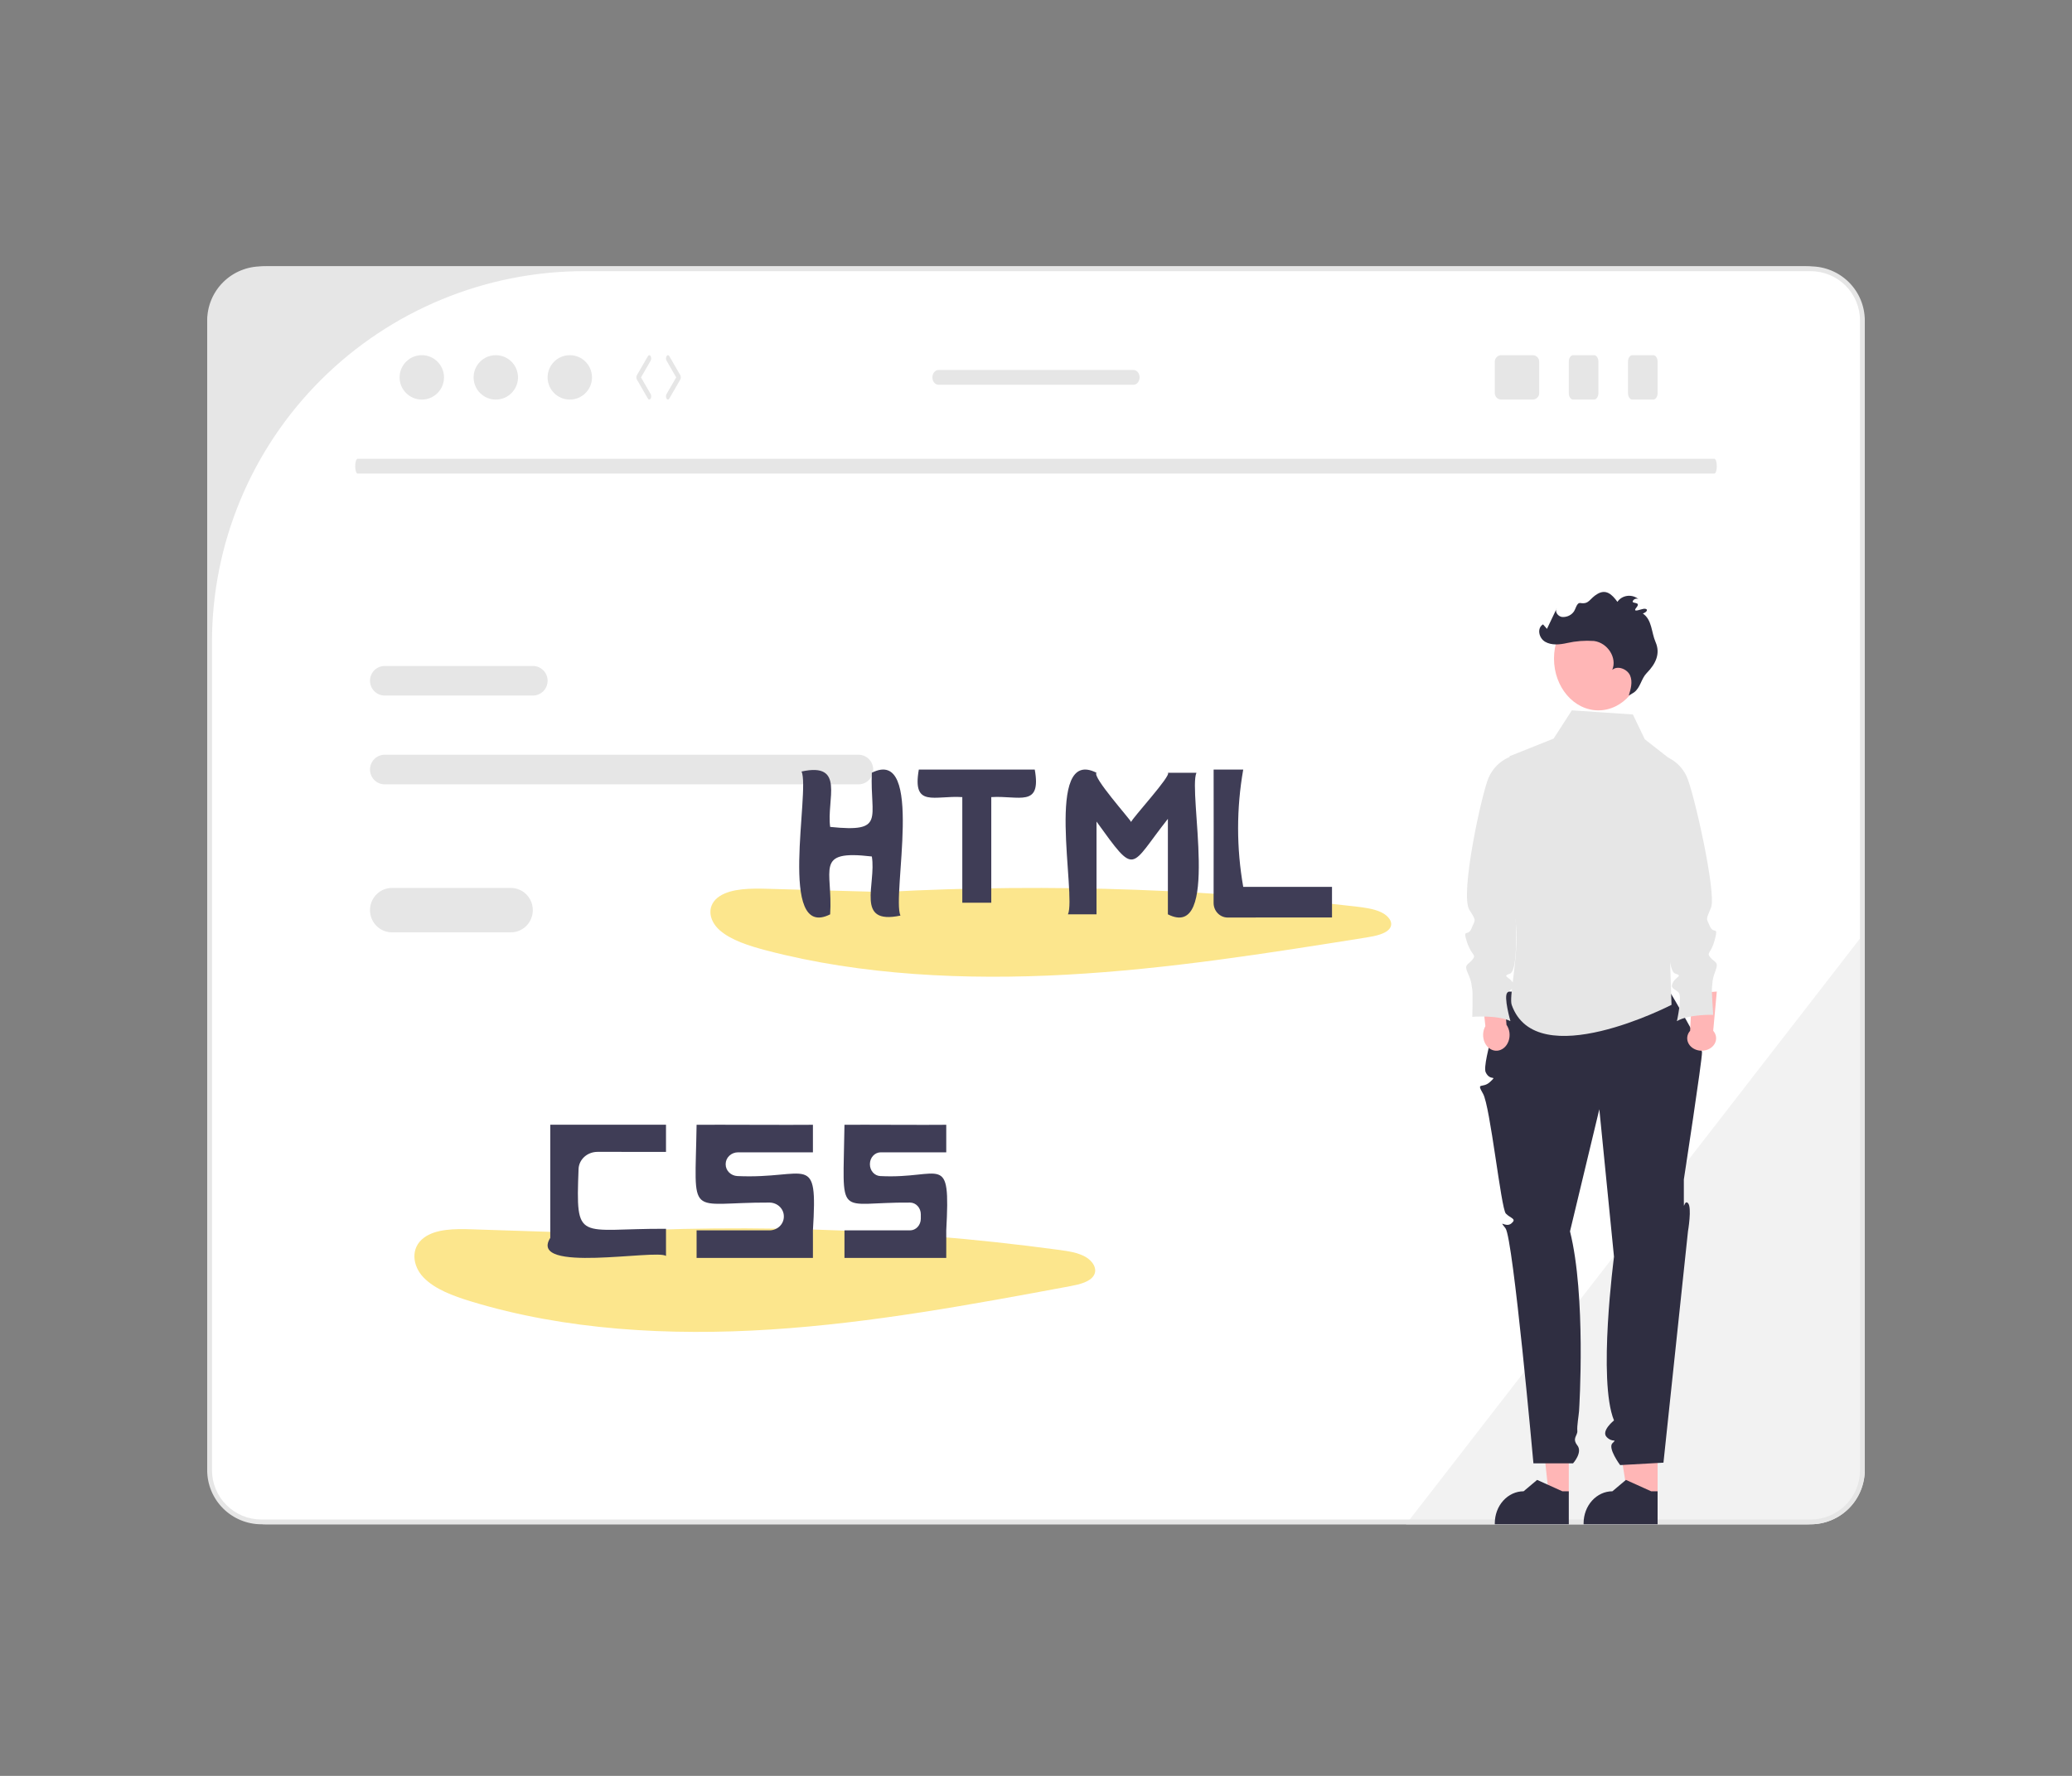 <svg width="140" height="120" viewBox="0 0 140 120" fill="none" xmlns="http://www.w3.org/2000/svg">
<rect x="0" y="0" width="140" height="120" fill="#808080" stroke="none"/>
<rect x="14" y="18" width="112" height="85" rx="4" fill="white"/>
<path d="M126 63V99.288C125.999 100.272 125.614 101.216 124.93 101.911C124.246 102.607 123.319 102.999 122.352 103H95L95.254 102.673L125.678 63.416L126 63Z" fill="#F2F2F2"/>
<path d="M58.011 51H25.989C25.727 51 25.475 51.105 25.29 51.293C25.104 51.48 25 51.735 25 52C25 52.265 25.104 52.52 25.29 52.707C25.475 52.895 25.727 53 25.989 53H58.011C58.273 53 58.525 52.895 58.71 52.707C58.896 52.52 59 52.265 59 52C59 51.735 58.896 51.48 58.71 51.293C58.525 51.105 58.273 51 58.011 51Z" fill="#E6E6E6"/>
<path d="M36.003 45H25.997C25.733 45 25.479 45.105 25.292 45.293C25.105 45.48 25 45.735 25 46C25 46.265 25.105 46.52 25.292 46.707C25.479 46.895 25.733 47 25.997 47H36.003C36.267 47 36.521 46.895 36.708 46.707C36.895 46.52 37 46.265 37 46C37 45.735 36.895 45.48 36.708 45.293C36.521 45.105 36.267 45 36.003 45H36.003Z" fill="#E6E6E6"/>
<path d="M122.333 18H17.667C16.695 18.001 15.763 18.386 15.075 19.071C14.388 19.756 14.001 20.684 14 21.653V99.347C14.001 100.316 14.388 101.244 15.075 101.929C15.763 102.614 16.695 102.999 17.667 103H122.333C123.305 102.999 124.237 102.614 124.925 101.929C125.612 101.244 125.999 100.316 126 99.347V21.653C125.999 20.684 125.612 19.756 124.925 19.071C124.237 18.386 123.305 18.001 122.333 18ZM125.677 99.347C125.677 99.785 125.59 100.218 125.422 100.622C125.254 101.026 125.008 101.393 124.697 101.702C124.387 102.012 124.018 102.257 123.613 102.424C123.207 102.592 122.772 102.678 122.333 102.678H17.667C16.78 102.678 15.93 102.327 15.303 101.702C14.675 101.078 14.323 100.231 14.323 99.347V43.383C14.323 36.737 16.974 30.362 21.692 25.662C26.411 20.962 32.81 18.322 39.483 18.322H122.333C122.772 18.322 123.207 18.408 123.613 18.576C124.018 18.743 124.387 18.988 124.697 19.297C125.008 19.607 125.254 19.974 125.422 20.378C125.59 20.782 125.677 21.215 125.677 21.653V99.347Z" fill="#E6E6E6"/>
<path d="M115.838 32H24.162C24.119 32 24.078 31.947 24.047 31.854C24.017 31.76 24 31.633 24 31.5C24 31.367 24.017 31.24 24.047 31.146C24.078 31.053 24.119 31 24.162 31H115.838C115.881 31 115.922 31.053 115.953 31.146C115.983 31.24 116 31.367 116 31.5C116 31.633 115.983 31.76 115.953 31.854C115.922 31.947 115.881 32 115.838 32Z" fill="#E6E6E6"/>
<path d="M28.5 27C29.328 27 30 26.328 30 25.5C30 24.672 29.328 24 28.5 24C27.672 24 27 24.672 27 25.5C27 26.328 27.672 27 28.5 27Z" fill="#E6E6E6"/>
<path d="M33.5 27C34.328 27 35 26.328 35 25.5C35 24.672 34.328 24 33.5 24C32.672 24 32 24.672 32 25.5C32 26.328 32.672 27 33.5 27Z" fill="#E6E6E6"/>
<path d="M38.5 27C39.328 27 40 26.328 40 25.5C40 24.672 39.328 24 38.5 24C37.672 24 37 24.672 37 25.5C37 26.328 37.672 27 38.5 27Z" fill="#E6E6E6"/>
<path d="M43.87 27C43.852 27 43.835 26.994 43.819 26.983C43.803 26.971 43.789 26.955 43.777 26.934L43.037 25.654C43.013 25.613 43 25.558 43 25.501C43 25.443 43.013 25.388 43.037 25.347L43.777 24.067C43.789 24.047 43.803 24.03 43.819 24.018C43.834 24.007 43.851 24 43.868 24C43.885 24 43.902 24.005 43.918 24.016C43.934 24.026 43.949 24.042 43.961 24.063C43.973 24.083 43.983 24.107 43.99 24.134C43.996 24.16 44 24.189 44 24.218C44 24.247 43.997 24.276 43.99 24.303C43.984 24.329 43.974 24.354 43.962 24.374L43.311 25.501L43.962 26.627C43.98 26.658 43.992 26.697 43.997 26.74C44.002 26.782 43.999 26.826 43.989 26.866C43.979 26.905 43.962 26.939 43.941 26.963C43.92 26.987 43.895 27 43.87 27Z" fill="#E6E6E6"/>
<path d="M45.13 27C45.104 27 45.079 26.987 45.058 26.963C45.037 26.939 45.02 26.905 45.01 26.866C45 26.826 44.998 26.782 45.002 26.739C45.007 26.697 45.019 26.658 45.037 26.627L45.689 25.499L45.037 24.372C45.013 24.33 45 24.274 45.001 24.216C45.001 24.158 45.016 24.103 45.04 24.063C45.064 24.022 45.097 24 45.132 24C45.166 24 45.198 24.024 45.222 24.064L45.963 25.346C45.987 25.387 46 25.442 46 25.499C46 25.557 45.987 25.612 45.963 25.653L45.222 26.934C45.211 26.955 45.196 26.971 45.18 26.983C45.164 26.994 45.147 27 45.13 27Z" fill="#E6E6E6"/>
<path d="M107.707 24H106.292C106.254 24 106.216 24.011 106.18 24.033C106.145 24.055 106.113 24.088 106.085 24.128C106.058 24.169 106.037 24.217 106.022 24.27C106.008 24.323 106 24.381 106 24.438V26.562C106 26.619 106.008 26.677 106.022 26.73C106.037 26.783 106.058 26.831 106.085 26.872C106.113 26.912 106.145 26.945 106.18 26.967C106.216 26.989 106.254 27 106.292 27H107.707C107.784 27 107.859 26.954 107.914 26.872C107.969 26.79 108 26.678 108 26.562V24.438C108 24.322 107.969 24.21 107.914 24.128C107.859 24.046 107.784 24 107.707 24Z" fill="#E6E6E6"/>
<path d="M103.56 24H101.438C101.38 24 101.324 24.011 101.27 24.033C101.217 24.055 101.169 24.088 101.128 24.128C101.088 24.169 101.055 24.217 101.033 24.27C101.011 24.323 101 24.381 101 24.438V26.562C101 26.619 101.011 26.677 101.033 26.73C101.055 26.783 101.088 26.831 101.128 26.872C101.169 26.912 101.217 26.945 101.27 26.967C101.324 26.989 101.38 27 101.438 27H103.56C103.676 27 103.788 26.954 103.871 26.872C103.953 26.79 104 26.678 104 26.562V24.438C104 24.322 103.953 24.21 103.871 24.128C103.788 24.046 103.676 24 103.56 24Z" fill="#E6E6E6"/>
<path d="M111.707 24H110.292C110.254 24 110.216 24.011 110.18 24.033C110.145 24.055 110.113 24.088 110.085 24.128C110.058 24.169 110.037 24.217 110.022 24.27C110.008 24.323 110 24.381 110 24.438V26.562C110 26.619 110.008 26.677 110.022 26.73C110.037 26.783 110.058 26.831 110.085 26.872C110.113 26.912 110.145 26.945 110.18 26.967C110.216 26.989 110.254 27 110.292 27H111.707C111.784 27 111.859 26.954 111.914 26.872C111.969 26.79 112 26.678 112 26.562V24.438C112 24.322 111.969 24.21 111.914 24.128C111.859 24.046 111.784 24 111.707 24Z" fill="#E6E6E6"/>
<path d="M76.585 25H63.415C63.305 25 63.199 25.053 63.121 25.146C63.044 25.24 63 25.367 63 25.5C63 25.633 63.044 25.76 63.121 25.854C63.199 25.947 63.305 26 63.415 26H76.585C76.695 26 76.801 25.947 76.879 25.854C76.956 25.76 77 25.633 77 25.5C77 25.367 76.956 25.24 76.879 25.146C76.801 25.053 76.695 25 76.585 25Z" fill="#E6E6E6"/>
<path d="M40.082 83.334L31.873 83.067C30.734 83.03 29.454 83.032 28.642 83.637C27.72 84.324 27.86 85.54 28.625 86.329C29.39 87.118 30.612 87.569 31.811 87.935C38.183 89.882 45.234 90.278 52.081 89.837C58.928 89.397 65.633 88.151 72.306 86.91C72.939 86.792 73.656 86.623 73.914 86.17C74.164 85.732 73.837 85.204 73.33 84.921C72.823 84.638 72.179 84.542 71.559 84.458C60.318 82.939 48.956 82.606 37.649 83.463" fill="#FCE68D"/>
<path d="M54.927 77.865V76.004C53.501 76.023 48.399 75.99 47.067 76.004C46.968 82.509 46.361 81.235 51.988 81.26C52.246 81.261 52.494 81.359 52.676 81.532C52.859 81.706 52.962 81.941 52.962 82.186V82.213C52.962 82.459 52.859 82.694 52.676 82.868C52.493 83.041 52.245 83.139 51.986 83.139H47.067V85H54.927C54.938 84.994 54.919 83.203 54.927 83.139C55.26 77.746 54.602 79.686 49.824 79.469C49.61 79.459 49.409 79.371 49.261 79.224C49.114 79.077 49.032 78.882 49.032 78.679V78.656C49.032 78.446 49.12 78.245 49.277 78.097C49.434 77.948 49.646 77.865 49.867 77.865H54.927Z" fill="#3F3D56"/>
<path d="M63.936 77.865V76.004C62.689 76.023 58.224 75.99 57.059 76.004C56.971 82.566 56.432 81.212 61.494 81.261C61.686 81.263 61.87 81.347 62.006 81.496C62.141 81.644 62.217 81.844 62.217 82.052C62.217 82.15 62.217 82.25 62.217 82.348C62.217 82.452 62.198 82.555 62.161 82.65C62.125 82.746 62.071 82.834 62.003 82.907C61.935 82.981 61.855 83.039 61.766 83.079C61.677 83.118 61.582 83.139 61.486 83.139H57.059V85H63.936C63.946 84.994 63.929 83.203 63.936 83.139C64.227 77.746 63.652 79.686 59.471 79.469C59.284 79.459 59.108 79.371 58.979 79.224C58.85 79.077 58.778 78.882 58.778 78.679V78.656C58.778 78.446 58.855 78.245 58.992 78.097C59.129 77.948 59.315 77.865 59.509 77.865H63.936Z" fill="#3F3D56"/>
<path d="M45 77.835V76H37.181C37.175 77.636 37.185 81.967 37.181 83.644C35.648 86.079 44.355 84.393 45 84.867C45 84.867 45 83.032 45 83.032C39.05 83.003 38.901 84.048 39.092 78.992C39.104 78.681 39.243 78.387 39.481 78.171C39.719 77.955 40.037 77.835 40.368 77.834C42.088 77.835 45 77.835 45 77.835Z" fill="#3F3D56"/>
<path d="M60.082 60.287L51.873 60.058C50.734 60.026 49.454 60.028 48.642 60.546C47.72 61.135 47.86 62.177 48.625 62.854C49.39 63.53 50.612 63.916 51.811 64.23C58.183 65.899 65.234 66.238 72.081 65.86C78.928 65.483 85.633 64.415 92.306 63.351C92.939 63.251 93.656 63.105 93.914 62.717C94.164 62.342 93.837 61.889 93.33 61.646C92.823 61.404 92.179 61.322 91.559 61.25C80.299 59.947 68.955 59.662 57.649 60.397" fill="#FCE68D"/>
<path d="M58.908 52.215C58.777 55.298 59.873 56.269 56.092 55.876C55.836 54.037 57.132 51.484 54.16 52.132C54.756 53.467 52.502 63.591 56.091 61.785C56.293 58.743 54.964 57.409 58.908 57.874C59.225 59.755 57.748 62.522 60.84 61.868C60.245 60.533 62.498 50.41 58.908 52.215Z" fill="#3F3D56"/>
<path d="M78.911 52.217C79.176 52.385 76.486 55.305 76.427 55.544C76.347 55.34 73.779 52.483 74.089 52.217C70.515 50.405 72.742 60.496 72.159 61.783C72.16 61.783 74.089 61.783 74.089 61.783V55.516C76.8 59.268 76.297 58.636 78.911 55.332L78.911 61.783C82.484 63.595 80.258 53.504 80.841 52.217C80.84 52.217 78.911 52.217 78.911 52.217Z" fill="#3F3D56"/>
<path d="M69.916 52H62.083C61.623 54.61 63.144 53.735 65.02 53.862L65.02 61H66.978V53.862C68.846 53.741 70.382 54.599 69.916 52Z" fill="#3F3D56"/>
<path d="M84.002 59.927C83.54 57.306 83.54 54.621 84.002 52H82.002C82.014 53.31 81.999 58.597 82 61.015C82 61.276 82.1 61.526 82.278 61.711C82.457 61.896 82.698 61.999 82.951 62C84.965 62.002 88.811 61.987 90 61.995L90 59.927H84.002Z" fill="#3F3D56"/>
<path d="M34.517 60H26.483C26.089 60 25.712 60.158 25.434 60.439C25.156 60.721 25 61.102 25 61.5C25 61.898 25.156 62.279 25.434 62.561C25.712 62.842 26.089 63 26.483 63H34.517C34.911 63 35.288 62.842 35.566 62.561C35.844 62.279 36 61.898 36 61.5C36 61.102 35.844 60.721 35.566 60.439C35.288 60.158 34.911 60 34.517 60H34.517Z" fill="#E6E6E6"/>
<path d="M106 101L104.645 101L104 95L106 95L106 101Z" fill="#FFB6B6"/>
<path d="M106 103L101 103V102.93C101 102.357 101.205 101.807 101.57 101.402C101.935 100.997 102.43 100.769 102.946 100.769H102.946L103.86 100L105.564 100.769L106 100.769L106 103Z" fill="#2F2E41"/>
<path d="M112 101L109.967 101L109 95L112 95L112 101Z" fill="#FFB6B6"/>
<path d="M112 103L107 103V102.93C107 102.357 107.205 101.807 107.57 101.402C107.935 100.997 108.43 100.769 108.946 100.769H108.946L109.86 100L111.564 100.769L112 100.769L112 103Z" fill="#2F2E41"/>
<path d="M101.725 67C101.725 67 100.085 71.827 100.387 72.462C100.69 73.098 101.206 72.603 100.69 73.098C100.174 73.593 99.723 73.067 100.206 73.907C100.69 74.748 101.423 81.667 101.745 82.002C102.067 82.337 102.51 82.346 102.117 82.671C101.723 82.997 101.206 82.337 101.723 82.997C102.239 83.657 103.61 98.88 103.61 98.88H106.287C106.287 98.88 106.954 98.144 106.576 97.665C106.199 97.185 106.609 97 106.576 96.68C106.543 96.36 106.669 95.67 106.692 95.355C106.715 95.04 107.168 87.539 106.081 83.206L108.063 74.954L109.054 84.927C109.054 84.927 107.949 93.292 109.054 95.981C109.054 95.981 108.163 96.692 108.558 97.103C108.953 97.515 109.297 97.185 108.953 97.515C108.609 97.845 109.469 99 109.469 99L112.396 98.835L114.052 83.206C114.052 83.206 114.332 81.576 114.052 81.296C113.773 81.017 113.773 82.007 113.773 81.017V79.697C113.773 79.697 115.021 71.579 115 71.101C114.978 70.623 112.912 67.158 112.912 67.158L101.725 67Z" fill="#2F2E41"/>
<path d="M110.33 48.279L106.206 48L104.972 49.91L102 51.096V60.506C102.309 61.417 102.469 62.371 102.474 63.331C102.462 65.206 101.971 67.414 102.141 67.898C103.803 72.628 112.941 67.898 112.941 67.898L112.774 62.842L113 51.415L111.133 49.953L110.33 48.279Z" fill="#E6E6E6"/>
<path d="M101.79 69.25L101.541 66.083L100 66L100.364 69.338C100.271 69.501 100.218 69.693 100.211 69.891C100.204 70.089 100.244 70.285 100.325 70.458C100.407 70.631 100.528 70.773 100.674 70.868C100.819 70.964 100.985 71.009 101.151 70.999C101.317 70.988 101.478 70.923 101.615 70.81C101.752 70.698 101.859 70.541 101.926 70.36C101.992 70.178 102.015 69.978 101.991 69.782C101.967 69.586 101.897 69.402 101.79 69.25L101.79 69.25Z" fill="#FFB6B6"/>
<path d="M102.549 51L102.504 51.008C102.089 51.081 101.697 51.26 101.362 51.528C101.028 51.795 100.761 52.144 100.584 52.544C100.123 53.587 98.626 60.445 99.282 61.479C99.791 62.281 99.667 62.125 99.428 62.73C99.189 63.335 98.803 62.689 99.119 63.65C99.435 64.61 99.782 64.473 99.489 64.844C99.196 65.215 98.895 65.142 99.18 65.763C99.465 66.385 99.419 66.595 99.473 66.829C99.527 67.063 99.48 68.709 99.48 68.709C99.48 68.709 101.2 68.572 102.056 69C102.056 69 101.579 67.338 101.849 67.072C102.119 66.805 102.443 66.773 102.211 66.386C101.98 65.999 101.456 65.982 102.027 65.789C102.597 65.595 102.414 62.126 102.414 62.126C103.354 59.551 102.982 55.315 102.549 51Z" fill="#E6E6E6"/>
<path d="M114.198 69.65L114.324 67.138L116 67L115.757 69.652C115.867 69.777 115.934 69.925 115.95 70.081C115.967 70.237 115.933 70.394 115.852 70.534C115.77 70.674 115.645 70.792 115.491 70.874C115.336 70.957 115.158 71 114.976 71C114.794 71 114.616 70.956 114.462 70.873C114.307 70.791 114.183 70.673 114.102 70.533C114.021 70.392 113.987 70.235 114.004 70.08C114.021 69.924 114.088 69.775 114.198 69.65Z" fill="#FFB6B6"/>
<path d="M112 51L112.043 51.005C112.444 51.057 112.827 51.215 113.16 51.466C113.493 51.716 113.765 52.051 113.952 52.443C114.442 53.463 115.991 60.373 115.612 61.322C115.258 62.206 115.273 61.989 115.53 62.582C115.787 63.175 116.126 62.508 115.868 63.486C115.61 64.465 115.271 64.346 115.569 64.702C115.867 65.058 116.152 64.969 115.908 65.607C115.663 66.244 115.717 66.452 115.677 66.689C115.636 66.926 115.757 68.572 115.757 68.572C115.757 68.572 114.104 68.526 113.304 69C113.304 69 113.684 67.31 113.413 67.058C113.142 66.806 112.831 66.79 113.034 66.39C113.238 65.99 113.739 65.946 113.184 65.783C112.628 65.619 112.644 62.135 112.644 62.135L112 51Z" fill="#E6E6E6"/>
<path d="M108 48C109.657 48 111 46.433 111 44.5C111 42.567 109.657 41 108 41C106.343 41 105 42.567 105 44.5C105 46.433 106.343 48 108 48Z" fill="#FFB6B6"/>
<path d="M110.401 46.791C110.844 46.472 110.887 45.863 111.265 45.479C111.897 44.837 112.194 44.147 111.863 43.387C111.57 42.714 111.633 41.888 111.002 41.455C111.312 41.352 111.384 41.137 111.111 41.133C110.927 41.13 110.24 41.455 110.57 41.051C110.901 40.646 110.275 40.806 110.316 40.64C110.358 40.475 110.623 40.383 110.74 40.514C110.642 40.421 110.521 40.35 110.388 40.307C110.255 40.263 110.112 40.248 109.972 40.263C109.832 40.278 109.697 40.322 109.578 40.392C109.459 40.462 109.359 40.557 109.285 40.668C108.913 40.153 108.517 39.799 107.947 40.126C107.387 40.446 107.394 40.843 106.792 40.748C106.509 40.703 106.482 41.195 106.289 41.391C106.2 41.495 106.084 41.577 105.951 41.629C105.819 41.681 105.674 41.702 105.531 41.689C105.249 41.64 105.033 41.316 105.191 41.095L104.526 42.493L104.258 42.19C103.832 42.446 103.972 43.113 104.4 43.365C104.829 43.616 105.386 43.563 105.88 43.451C106.475 43.317 107.088 43.27 107.698 43.312C108.631 43.433 109.28 44.46 108.935 45.267C109.293 44.943 109.955 45.212 110.141 45.642C110.326 46.071 110.19 46.555 110.053 47" fill="#2F2E41"/>
</svg>
